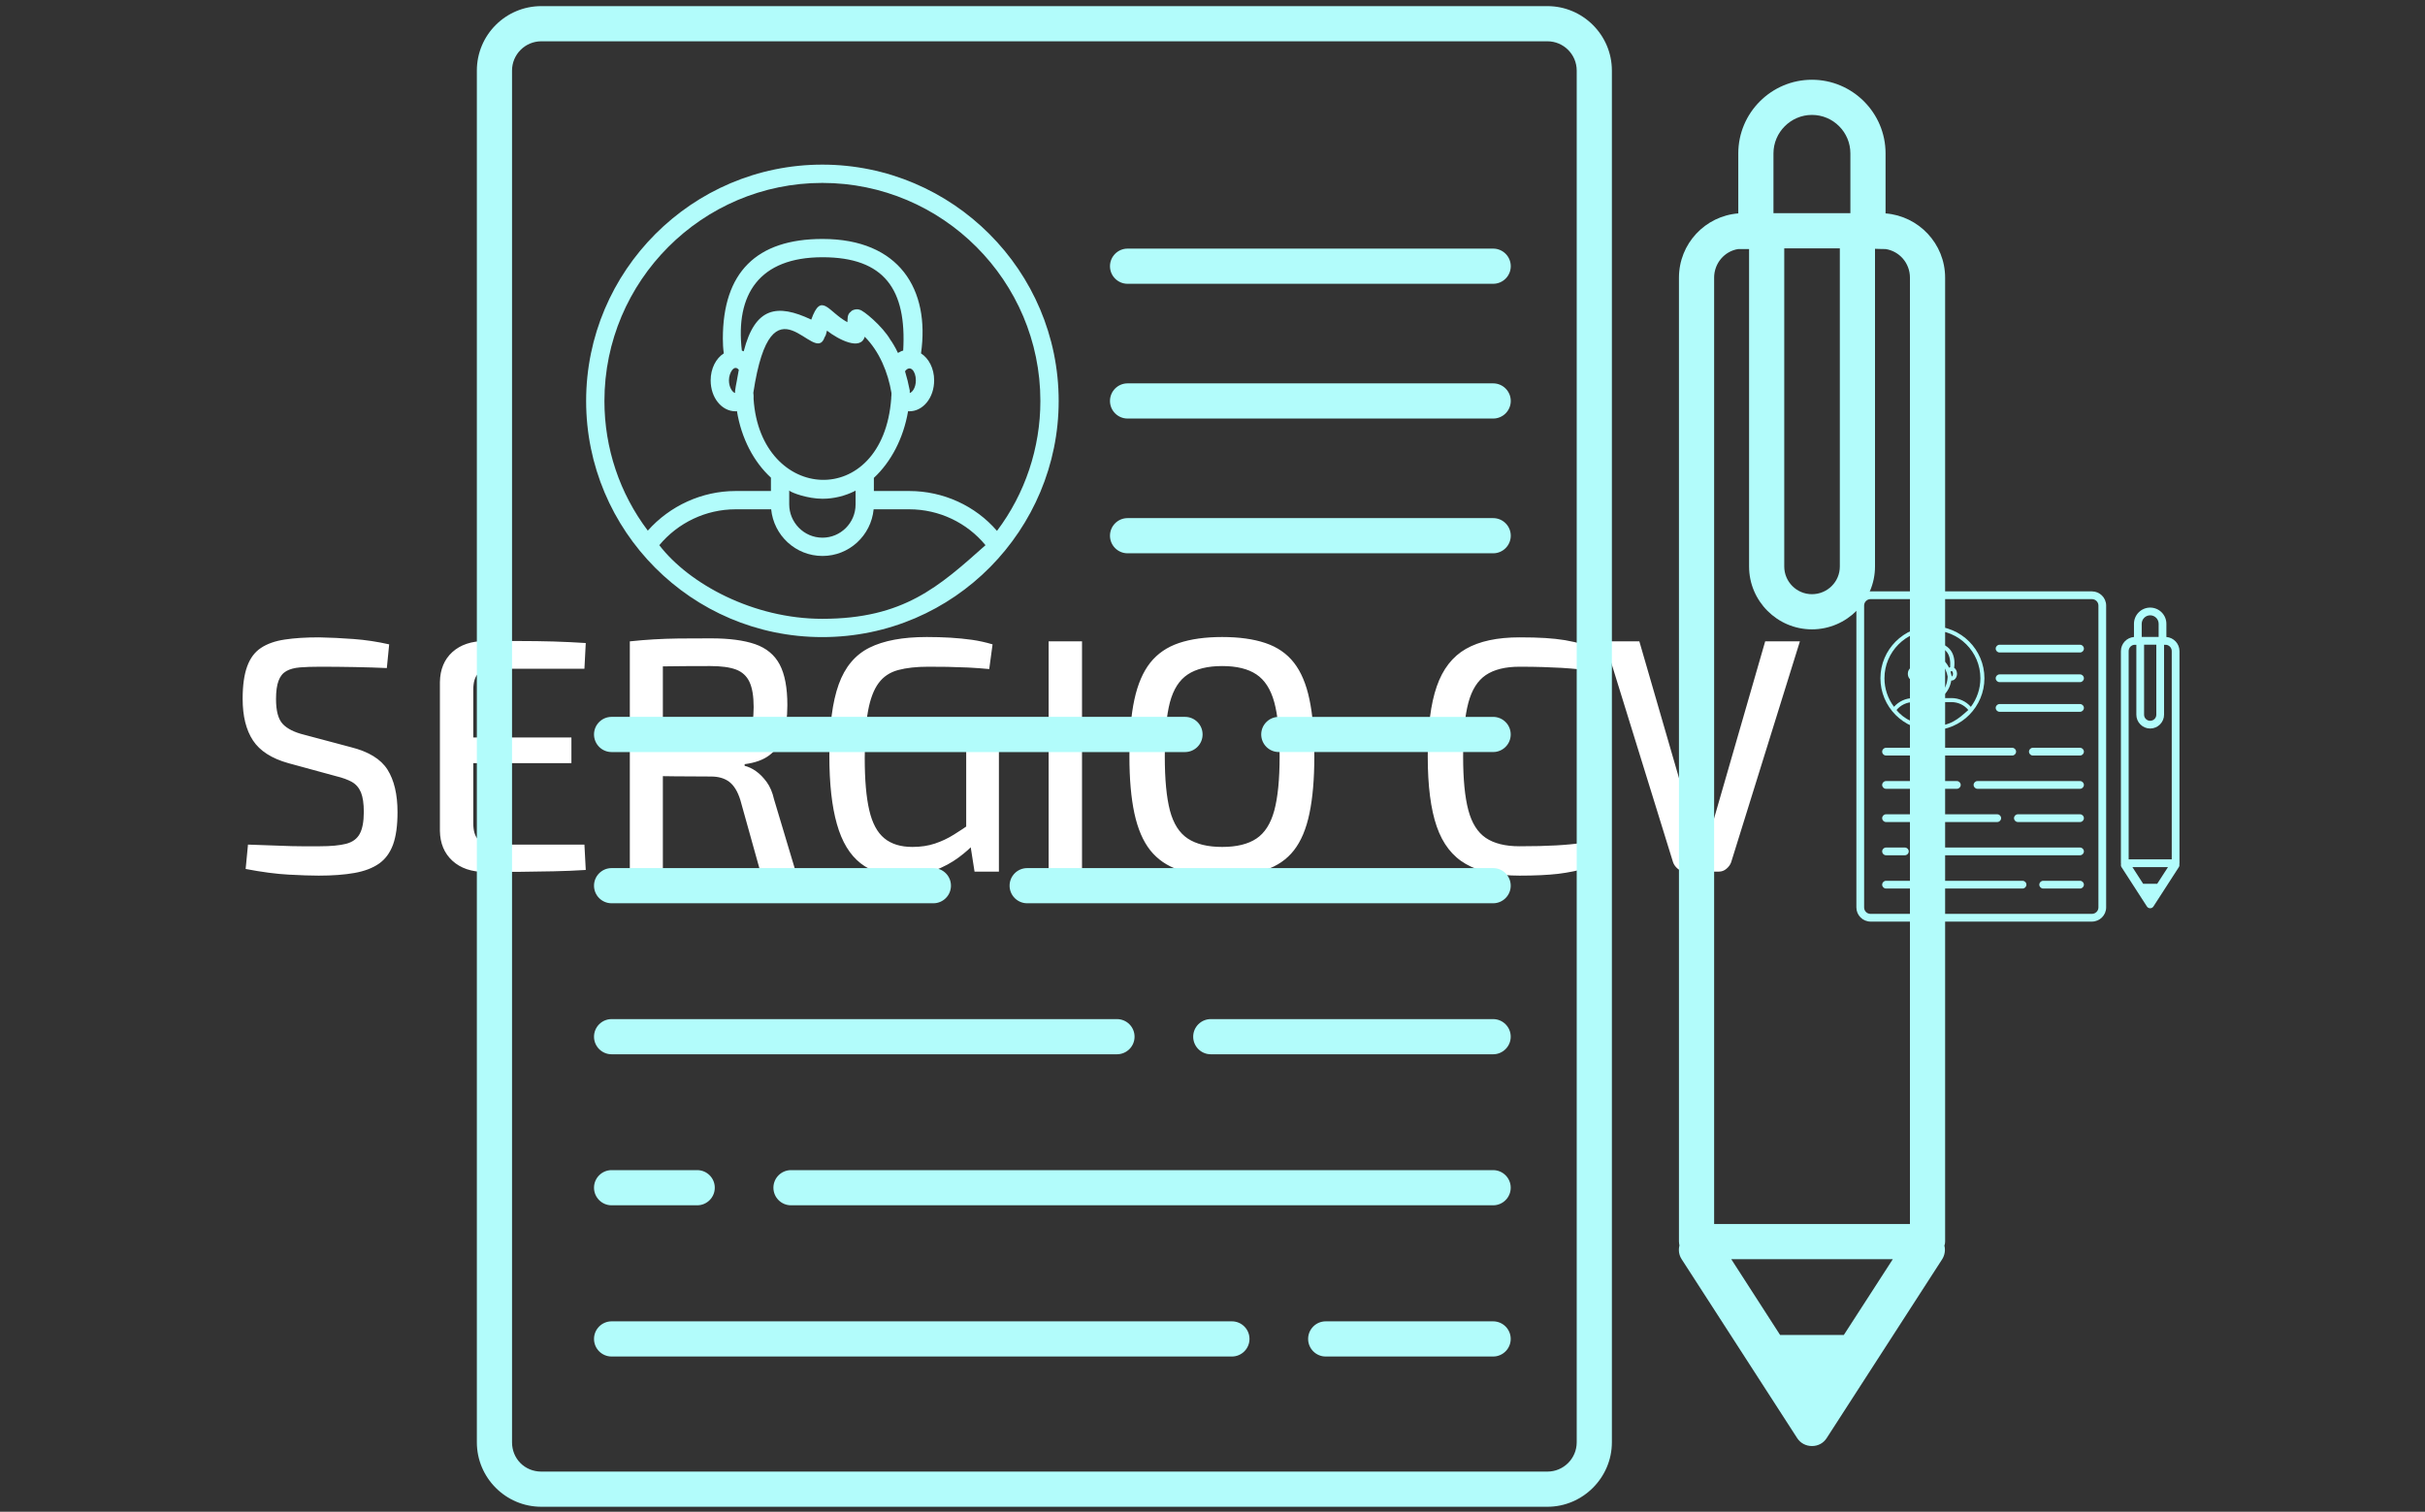 <svg xmlns="http://www.w3.org/2000/svg" version="1.1" xmlns:xlink="http://www.w3.org/1999/xlink" xmlns:svgjs="http://svgjs.dev/svgjs" width="2000" height="1247" viewBox="0 0 2000 1247"><rect x="0" y="0" width="2000" height="1247" fill="#333333" stroke="none"/><g transform="matrix(1,0,0,1,-1.212,0.505)"><svg viewBox="0 0 396 247" data-background-color="#102e44" preserveAspectRatio="xMidYMid meet" height="1247" width="2000" xmlns="http://www.w3.org/2000/svg" xmlns:xlink="http://www.w3.org/1999/xlink"><g id="tight-bounds" transform="matrix(1,0,0,1,0.24,-0.1)"><svg viewBox="0 0 395.52 247.2" height="247.2" width="395.52"><g><svg></svg></g><g><svg viewBox="0 0 395.52 247.2" height="247.2" width="395.52"><mask id="96b5d768-51de-4d34-b638-651976a98cf8"><rect width="640" height="400" fill="white"></rect><rect width="348.058" height="72.387" fill="black" y="87.407" x="23.731" id="transform-me"></rect></mask><g transform="matrix(1,0,0,1,39.552,96.623)"><svg viewBox="0 0 316.416 53.954" height="53.954" width="316.416"><g><svg viewBox="0 0 393.523 67.102" height="53.954" width="316.416"><g transform="matrix(1,0,0,1,0,9.274)"><svg viewBox="0 0 316.416 48.554" height="48.554" width="316.416"><g id="textblocktransform"><svg viewBox="0 0 316.416 48.554" height="48.554" width="316.416" id="textblock"><g><svg viewBox="0 0 316.416 48.554" height="48.554" width="316.416"><g transform="matrix(1,0,0,1,0,0)"><svg width="316.416" viewBox="2.65 -35.15 233.28 35.8" height="48.554" data-palette-color="#ffffff"><path d="M14.1-35.1L14.1-35.1Q16.6-35.05 19.28-34.85 21.95-34.65 24.6-34.05L24.6-34.05 24.25-30.5Q22.1-30.6 19.43-30.65 16.75-30.7 14.25-30.7L14.25-30.7Q12.5-30.7 11.25-30.6 10-30.5 9.2-30.05 8.4-29.6 8.03-28.6 7.65-27.6 7.65-25.85L7.65-25.85Q7.65-23.2 8.65-22.13 9.65-21.05 11.9-20.5L11.9-20.5 18.85-18.65Q22.85-17.65 24.35-15.28 25.85-12.9 25.85-8.9L25.85-8.9Q25.85-5.9 25.18-4.05 24.5-2.2 23.08-1.2 21.65-0.2 19.4 0.2 17.15 0.6 14.05 0.6L14.05 0.6Q12.35 0.6 9.55 0.45 6.75 0.3 3.1-0.4L3.1-0.4 3.45-4.05Q6.4-3.95 8.28-3.88 10.15-3.8 11.5-3.8 12.85-3.8 14.2-3.8L14.2-3.8Q16.7-3.8 18.15-4.17 19.6-4.55 20.2-5.68 20.8-6.8 20.8-8.95L20.8-8.95Q20.8-10.8 20.38-11.85 19.95-12.9 19.03-13.43 18.1-13.95 16.65-14.3L16.65-14.3 9.5-16.25Q5.75-17.3 4.2-19.65 2.65-22 2.65-25.9L2.65-25.9Q2.65-28.9 3.33-30.75 4-32.6 5.4-33.52 6.8-34.45 8.95-34.77 11.1-35.1 14.1-35.1ZM39-34.55L39-34.55Q41.5-34.55 44.1-34.55 46.7-34.55 49.22-34.48 51.75-34.4 54.05-34.25L54.05-34.25 53.85-30.4 40.1-30.4Q38.6-30.4 37.9-29.65 37.2-28.9 37.2-27.25L37.2-27.25 37.2-7.25Q37.2-5.6 37.9-4.83 38.6-4.05 40.1-4.05L40.1-4.05 53.85-4.05 54.05-0.25Q51.75-0.1 49.22-0.05 46.7 0 44.1 0.03 41.5 0.05 39 0.05L39 0.05Q35.9 0.05 34.07-1.63 32.25-3.3 32.2-6.1L32.2-6.1 32.2-28.4Q32.25-31.25 34.07-32.9 35.9-34.55 39-34.55ZM33.1-16.25L33.1-20.1 51.9-20.1 51.9-16.25 33.1-16.25ZM72.8-34.95L72.8-34.95Q76.9-34.95 79.42-34.08 81.95-33.2 83.1-31.03 84.25-28.85 84.25-24.95L84.25-24.95Q84.25-22.2 83.6-20.35 82.95-18.5 81.57-17.45 80.2-16.4 77.85-16.1L77.85-16.1 77.85-15.85Q78.7-15.65 79.55-15.05 80.4-14.45 81.15-13.43 81.9-12.4 82.25-10.85L82.25-10.85 85.5 0 80.2 0 77.2-10.75Q76.6-12.65 75.55-13.45 74.5-14.25 72.8-14.25L72.8-14.25Q69.65-14.25 67.4-14.28 65.15-14.3 63.62-14.35 62.1-14.4 61.15-14.4L61.15-14.4 61.3-18.4 72.7-18.4Q75.15-18.45 76.55-18.98 77.95-19.5 78.57-20.85 79.2-22.2 79.2-24.65L79.2-24.65Q79.2-27.1 78.57-28.43 77.95-29.75 76.55-30.28 75.15-30.8 72.7-30.8L72.7-30.8Q68.5-30.8 65.45-30.75 62.4-30.7 61.35-30.7L61.35-30.7 60.65-34.5Q62.55-34.7 64.25-34.8 65.95-34.9 67.97-34.93 70-34.95 72.8-34.95ZM60.65-34.5L65.6-34.5 65.6 0 60.65 0 60.65-34.5ZM105.14-35.15L105.14-35.15Q106.99-35.15 108.67-35.05 110.34-34.95 111.92-34.73 113.49-34.5 114.99-34.05L114.99-34.05 114.49-30.35Q112.89-30.5 111.32-30.58 109.74-30.65 108.24-30.68 106.74-30.7 105.34-30.7L105.34-30.7Q102.69-30.7 100.84-30.2 98.99-29.7 97.92-28.25 96.84-26.8 96.34-24.1 95.84-21.4 95.84-17.05L95.84-17.05Q95.84-12.1 96.52-9.2 97.19-6.3 98.77-5 100.34-3.7 102.99-3.7L102.99-3.7Q104.84-3.7 106.34-4.2 107.84-4.7 109.17-5.53 110.49-6.35 111.69-7.2L111.69-7.2 112.34-4.3Q111.49-3.3 109.92-2.13 108.34-0.95 106.24-0.15 104.14 0.65 101.49 0.65L101.49 0.65Q97.64 0.65 95.22-1.25 92.79-3.15 91.67-7.13 90.54-11.1 90.54-17.35L90.54-17.35Q90.54-24.15 91.94-28.05 93.34-31.95 96.54-33.55 99.74-35.15 105.14-35.15ZM111.04-19.95L115.94-19.95 115.94 0 112.29 0 111.49-5.1 111.04-6.2 111.04-19.95ZM123.39-34.5L128.39-34.5 128.39 0 123.39 0 123.39-34.5ZM149.39-35.15L149.39-35.15Q153.19-35.15 155.86-34.25 158.54-33.35 160.14-31.3 161.74-29.25 162.46-25.8 163.19-22.35 163.19-17.25L163.19-17.25Q163.19-12.2 162.46-8.72 161.74-5.25 160.14-3.2 158.54-1.15 155.86-0.25 153.19 0.65 149.39 0.65L149.39 0.65Q145.59 0.65 142.91-0.25 140.24-1.15 138.61-3.2 136.99-5.25 136.24-8.72 135.49-12.2 135.49-17.25L135.49-17.25Q135.49-22.35 136.24-25.8 136.99-29.25 138.61-31.3 140.24-33.35 142.91-34.25 145.59-35.15 149.39-35.15ZM149.39-30.8L149.39-30.8Q146.14-30.8 144.24-29.55 142.34-28.3 141.56-25.38 140.79-22.45 140.79-17.25L140.79-17.25Q140.79-12.1 141.56-9.15 142.34-6.2 144.24-4.95 146.14-3.7 149.39-3.7L149.39-3.7Q152.64-3.7 154.51-4.95 156.39-6.2 157.19-9.15 157.99-12.1 157.99-17.25L157.99-17.25Q157.99-22.45 157.19-25.38 156.39-28.3 154.51-29.55 152.64-30.8 149.39-30.8ZM193.93-35.1L193.93-35.1Q196.18-35.1 197.78-35 199.38-34.9 200.73-34.68 202.08-34.45 203.53-34.05L203.53-34.05 203.03-30.3Q201.53-30.45 200.23-30.53 198.93-30.6 197.46-30.65 195.98-30.7 193.93-30.7L193.93-30.7Q190.73-30.7 188.88-29.45 187.03-28.2 186.26-25.28 185.48-22.35 185.48-17.25L185.48-17.25Q185.48-12.15 186.26-9.22 187.03-6.3 188.88-5.05 190.73-3.8 193.93-3.8L193.93-3.8Q197.18-3.8 199.41-3.93 201.63-4.05 203.73-4.35L203.73-4.35 204.23-0.6Q202.03 0.05 199.71 0.33 197.38 0.6 193.93 0.6L193.93 0.6Q188.93 0.6 185.91-1.13 182.88-2.85 181.53-6.75 180.18-10.65 180.18-17.25L180.18-17.25Q180.18-23.85 181.53-27.75 182.88-31.65 185.91-33.38 188.93-35.1 193.93-35.1ZM230.73-34.5L235.93-34.5 225.63-1.4Q225.43-0.85 224.93-0.43 224.43 0 223.78 0L223.78 0 218.83 0Q218.13 0 217.63-0.43 217.13-0.85 216.93-1.4L216.93-1.4 206.68-34.5 211.88-34.5 219.68-7.6Q219.93-6.65 220.18-5.73 220.43-4.8 220.63-3.85L220.63-3.85 221.98-3.85Q222.18-4.8 222.43-5.75 222.68-6.7 222.98-7.65L222.98-7.65 230.73-34.5Z" opacity="1" transform="matrix(1,0,0,1,0,0)" fill="#ffffff" class="wordmark-text-0" data-fill-palette-color="primary" id="text-0"></path></svg></g></svg></g></svg></g></svg></g><g transform="matrix(1,0,0,1,327.878,0)"><svg viewBox="0 0 65.645 67.102" height="67.102" width="65.645"><g><svg xmlns="http://www.w3.org/2000/svg" xmlns:xlink="http://www.w3.org/1999/xlink" version="1.1" x="0" y="0" viewBox="3.195 2.5 62.61 64" style="enable-background:new 0 0 69 69;" xml:space="preserve" height="67.102" width="65.645" class="icon-icon-0" data-fill-palette-color="accent" id="icon-0"><g fill="#b2fcfb" data-fill-palette-color="accent"><path d="M3.195 5.25v58.5c0 1.51 1.23 2.75 2.75 2.75h42.9c1.51 0 2.75-1.24 2.75-2.75V5.25c0-1.52-1.24-2.75-2.75-2.75H5.945C4.425 2.5 3.195 3.73 3.195 5.25zM50.095 5.25v58.5c0 0.69-0.56 1.25-1.25 1.25H5.945c-0.71 0-1.25-0.55-1.25-1.25V5.25c0-0.69 0.56-1.25 1.25-1.25h42.9C49.535 4 50.095 4.56 50.095 5.25z" fill="#b2fcfb" data-fill-palette-color="accent"></path><path d="M46.531 58.592h-7.139c-0.414 0-0.75 0.336-0.75 0.75s0.336 0.75 0.75 0.75h7.139c0.414 0 0.75-0.336 0.75-0.75S46.945 58.592 46.531 58.592z" fill="#b2fcfb" data-fill-palette-color="accent"></path><path d="M35.392 58.592H8.941c-0.414 0-0.75 0.336-0.75 0.75s0.336 0.75 0.75 0.75h26.451c0.414 0 0.75-0.336 0.75-0.75S35.806 58.592 35.392 58.592z" fill="#b2fcfb" data-fill-palette-color="accent"></path><path d="M46.531 52.143H16.591c-0.414 0-0.75 0.336-0.75 0.75s0.336 0.75 0.75 0.75h29.94c0.414 0 0.75-0.336 0.75-0.75S46.945 52.143 46.531 52.143z" fill="#b2fcfb" data-fill-palette-color="accent"></path><path d="M8.941 53.643h3.65c0.414 0 0.75-0.336 0.75-0.75s-0.336-0.75-0.75-0.75h-3.65c-0.414 0-0.75 0.336-0.75 0.75S8.527 53.643 8.941 53.643z" fill="#b2fcfb" data-fill-palette-color="accent"></path><path d="M46.531 45.702H34.491c-0.414 0-0.75 0.336-0.75 0.75s0.336 0.75 0.75 0.75h12.04c0.414 0 0.75-0.336 0.75-0.75S46.945 45.702 46.531 45.702z" fill="#b2fcfb" data-fill-palette-color="accent"></path><path d="M8.941 47.202h21.55c0.414 0 0.75-0.336 0.75-0.75s-0.336-0.75-0.75-0.75H8.941c-0.414 0-0.75 0.336-0.75 0.75S8.527 47.202 8.941 47.202z" fill="#b2fcfb" data-fill-palette-color="accent"></path><path d="M46.531 39.262H26.662c-0.414 0-0.75 0.336-0.75 0.75s0.336 0.75 0.75 0.75h19.869c0.414 0 0.75-0.336 0.75-0.75S46.945 39.262 46.531 39.262z" fill="#b2fcfb" data-fill-palette-color="accent"></path><path d="M8.941 40.762h13.721c0.414 0 0.75-0.336 0.75-0.75s-0.336-0.75-0.75-0.75H8.941c-0.414 0-0.75 0.336-0.75 0.75S8.527 40.762 8.941 40.762z" fill="#b2fcfb" data-fill-palette-color="accent"></path><path d="M46.531 32.813h-9.139c-0.414 0-0.75 0.336-0.75 0.749s0.336 0.75 0.75 0.75h9.139c0.414 0 0.75-0.336 0.75-0.75S46.945 32.813 46.531 32.813z" fill="#b2fcfb" data-fill-palette-color="accent"></path><path d="M8.941 34.313h24.451c0.414 0 0.75-0.336 0.75-0.751s-0.336-0.75-0.75-0.75H8.941c-0.414 0-0.75 0.336-0.75 0.75S8.527 34.313 8.941 34.313z" fill="#b2fcfb" data-fill-palette-color="accent"></path><path d="M30.943 25.836h15.59c0.414 0 0.75-0.336 0.75-0.75s-0.336-0.75-0.75-0.75H30.943c-0.414 0-0.75 0.336-0.75 0.75S30.529 25.836 30.943 25.836z" fill="#b2fcfb" data-fill-palette-color="accent"></path><path d="M30.943 20.089h15.59c0.414 0 0.75-0.336 0.75-0.75s-0.336-0.75-0.75-0.75H30.943c-0.414 0-0.75 0.336-0.75 0.75S30.529 20.089 30.943 20.089z" fill="#b2fcfb" data-fill-palette-color="accent"></path><path d="M30.943 14.342h15.59c0.414 0 0.75-0.336 0.75-0.75s-0.336-0.75-0.75-0.75H30.943c-0.414 0-0.75 0.336-0.75 0.75S30.529 14.342 30.943 14.342z" fill="#b2fcfb" data-fill-palette-color="accent"></path><path d="M17.925 29.41c5.656 0 10.08-4.614 10.08-10.07 0-5.55-4.52-10.08-10.08-10.08-5.55 0-10.07 4.53-10.07 10.08C7.855 24.861 12.332 29.41 17.925 29.41zM17.925 28.63c-2.935 0-5.674-1.481-6.95-3.14 0.8-0.96 1.99-1.53 3.25-1.53H15.745c0.11 1.11 1.04 1.99 2.19 1.99 1.132 0 2.07-0.867 2.18-1.99h1.52c1.27 0 2.46 0.57 3.25 1.53C22.905 27.251 21.401 28.63 17.925 28.63zM14.985 18.99c0.79-5.213 2.609-1.077 3.04-2.37 0.07-0.105 0.047-0.113 0.1-0.28 0.508 0.396 1.438 0.861 1.61 0.26 0.627 0.627 0.994 1.524 1.14 2.4 0 0.06 0 0.13-0.01 0.19v0.04c-0.353 4.788-5.583 4.468-5.87 0.02C14.996 19.15 15.002 19.09 14.985 18.99zM14.575 17.22H14.565c-0.02-0.01-0.05-0.02-0.07-0.03-0.281-2.385 0.733-3.98 3.44-3.98 2.653 0 3.591 1.393 3.44 3.98-0.08 0.02-0.15 0.06-0.22 0.1 0 0 0-0.01-0.01-0.01-0.089-0.204-0.28-0.51-0.31-0.54-0.34-0.596-1.187-1.29-1.32-1.29-0.101-0.05-0.315-0.002-0.37 0.08-0.176 0.118-0.132 0.344-0.15 0.45-0.817-0.44-1.109-1.322-1.54-0.11C15.998 15.18 15.058 15.337 14.575 17.22zM17.935 23.51c0.49 0 0.96-0.12 1.38-0.33 0.01-0.01 0.02-0.01 0.03-0.02v0.02V23.75c0 0.797-0.645 1.42-1.41 1.42-0.808 0-1.42-0.665-1.42-1.42 0-0.086 0-0.524 0-0.59C16.607 23.253 17.302 23.51 17.935 23.51zM8.635 19.34c0-5.12 4.17-9.3 9.29-9.3 5.13 0 9.3 4.18 9.3 9.3 0 2-0.65 3.95-1.85 5.54-0.92-1.07-2.29-1.7-3.74-1.7H20.125V22.62c0.73-0.68 1.26-1.68 1.46-2.85 0.02 0.01 0.03 0.01 0.05 0.01 0.59 0 1.06-0.58 1.06-1.32 0-0.51-0.23-0.94-0.56-1.15 0.388-2.715-0.914-4.88-4.2-4.88-2.82 0-4.25 1.43-4.25 4.25 0 0.21 0.01 0.42 0.04 0.63-0.33 0.21-0.56 0.64-0.56 1.15 0 0.74 0.47 1.32 1.06 1.32 0.02 0 0.04 0 0.06-0.01 0.19 1.17 0.72 2.17 1.45 2.84v0.57h-1.51c-1.43 0-2.8 0.63-3.74 1.69C9.285 23.28 8.635 21.35 8.635 19.34zM21.455 18.08v-0.01c0.216-0.287 0.46-0.011 0.46 0.39 0 0.31-0.15 0.51-0.26 0.54v-0.11C21.595 18.59 21.535 18.34 21.455 18.08zM14.365 18.01c0 0.001-0.08 0.43-0.09 0.5-0.03 0.13-0.05 0.27-0.07 0.41v0.06c0 0.01 0 0.01 0 0.02-0.11-0.03-0.26-0.24-0.26-0.54C13.945 18.14 14.167 17.763 14.365 18.01z" fill="#b2fcfb" data-fill-palette-color="accent"></path><path d="M60.125 5.64c-1.73 0-3.14 1.41-3.14 3.14v2.56c-1.41 0.11-2.53 1.29-2.53 2.74V55.19c0 0.05 0.01 0.11 0.02 0.16 0 0 0 0 0 0.01-0.05 0.2-0.02 0.41 0.1 0.59l4.92 7.62c0.14 0.22 0.38 0.34 0.63 0.34 0.26 0 0.49-0.12 0.63-0.34l4.92-7.62c0.11-0.17 0.15-0.39 0.1-0.58 0-0.01 0-0.01 0-0.01C65.795 55.31 65.805 55.25 65.805 55.19V14.08c0-1.45-1.13-2.63-2.54-2.74v-2.56C63.265 7.05 61.855 5.64 60.125 5.64zM58.485 8.78c0-0.9 0.74-1.64 1.64-1.64 0.91 0 1.64 0.74 1.64 1.64v2.55h-3.28V8.78zM61.315 12.83v13.57c0 0.65-0.53 1.18-1.19 1.18-0.65 0-1.18-0.53-1.18-1.18V12.83H61.315zM61.486 59.173h-2.718L56.685 55.94h6.89L61.486 59.173zM64.305 14.08V54.44h-8.35V14.08c0-0.61 0.44-1.13 1.03-1.22h0.46v13.54c0 1.47 1.2 2.68 2.68 2.68 1.48 0 2.69-1.21 2.69-2.68V12.85c0.25 0.01 0.39 0.01 0.45 0.01C63.855 12.95 64.305 13.46 64.305 14.08z" fill="#b2fcfb" data-fill-palette-color="accent"></path></g></svg></g></svg></g></svg></g></svg></g><g mask="url(#96b5d768-51de-4d34-b638-651976a98cf8)"><g transform="matrix(3.831, 0, 0, 3.831, 77.823, 1)"><svg xmlns="http://www.w3.org/2000/svg" xmlns:xlink="http://www.w3.org/1999/xlink" version="1.1" x="0" y="0" viewBox="3.195 2.5 62.61 64" style="enable-background:new 0 0 69 69;" xml:space="preserve" height="64" width="62.61" class="icon-none" data-fill-palette-color="accent" id="none"><g fill="#b2fcfb" data-fill-palette-color="accent"><path d="M3.195 5.25v58.5c0 1.51 1.23 2.75 2.75 2.75h42.9c1.51 0 2.75-1.24 2.75-2.75V5.25c0-1.52-1.24-2.75-2.75-2.75H5.945C4.425 2.5 3.195 3.73 3.195 5.25zM50.095 5.25v58.5c0 0.69-0.56 1.25-1.25 1.25H5.945c-0.71 0-1.25-0.55-1.25-1.25V5.25c0-0.69 0.56-1.25 1.25-1.25h42.9C49.535 4 50.095 4.56 50.095 5.25z" fill="#b2fcfb" data-fill-palette-color="accent"></path><path d="M46.531 58.592h-7.139c-0.414 0-0.75 0.336-0.75 0.75s0.336 0.75 0.75 0.75h7.139c0.414 0 0.75-0.336 0.75-0.75S46.945 58.592 46.531 58.592z" fill="#b2fcfb" data-fill-palette-color="accent"></path><path d="M35.392 58.592H8.941c-0.414 0-0.75 0.336-0.75 0.75s0.336 0.75 0.75 0.75h26.451c0.414 0 0.75-0.336 0.75-0.75S35.806 58.592 35.392 58.592z" fill="#b2fcfb" data-fill-palette-color="accent"></path><path d="M46.531 52.143H16.591c-0.414 0-0.75 0.336-0.75 0.75s0.336 0.75 0.75 0.75h29.94c0.414 0 0.75-0.336 0.75-0.75S46.945 52.143 46.531 52.143z" fill="#b2fcfb" data-fill-palette-color="accent"></path><path d="M8.941 53.643h3.65c0.414 0 0.75-0.336 0.75-0.75s-0.336-0.75-0.75-0.75h-3.65c-0.414 0-0.75 0.336-0.75 0.75S8.527 53.643 8.941 53.643z" fill="#b2fcfb" data-fill-palette-color="accent"></path><path d="M46.531 45.702H34.491c-0.414 0-0.75 0.336-0.75 0.75s0.336 0.75 0.75 0.75h12.04c0.414 0 0.75-0.336 0.75-0.75S46.945 45.702 46.531 45.702z" fill="#b2fcfb" data-fill-palette-color="accent"></path><path d="M8.941 47.202h21.55c0.414 0 0.75-0.336 0.75-0.75s-0.336-0.75-0.75-0.75H8.941c-0.414 0-0.75 0.336-0.75 0.75S8.527 47.202 8.941 47.202z" fill="#b2fcfb" data-fill-palette-color="accent"></path><path d="M46.531 39.262H26.662c-0.414 0-0.75 0.336-0.75 0.75s0.336 0.75 0.75 0.75h19.869c0.414 0 0.75-0.336 0.75-0.75S46.945 39.262 46.531 39.262z" fill="#b2fcfb" data-fill-palette-color="accent"></path><path d="M8.941 40.762h13.721c0.414 0 0.75-0.336 0.75-0.75s-0.336-0.75-0.75-0.75H8.941c-0.414 0-0.75 0.336-0.75 0.75S8.527 40.762 8.941 40.762z" fill="#b2fcfb" data-fill-palette-color="accent"></path><path d="M46.531 32.813h-9.139c-0.414 0-0.75 0.336-0.75 0.749s0.336 0.75 0.75 0.75h9.139c0.414 0 0.75-0.336 0.75-0.75S46.945 32.813 46.531 32.813z" fill="#b2fcfb" data-fill-palette-color="accent"></path><path d="M8.941 34.313h24.451c0.414 0 0.75-0.336 0.75-0.751s-0.336-0.75-0.75-0.75H8.941c-0.414 0-0.75 0.336-0.75 0.75S8.527 34.313 8.941 34.313z" fill="#b2fcfb" data-fill-palette-color="accent"></path><path d="M30.943 25.836h15.59c0.414 0 0.75-0.336 0.75-0.75s-0.336-0.75-0.75-0.75H30.943c-0.414 0-0.75 0.336-0.75 0.75S30.529 25.836 30.943 25.836z" fill="#b2fcfb" data-fill-palette-color="accent"></path><path d="M30.943 20.089h15.59c0.414 0 0.75-0.336 0.75-0.75s-0.336-0.75-0.75-0.75H30.943c-0.414 0-0.75 0.336-0.75 0.75S30.529 20.089 30.943 20.089z" fill="#b2fcfb" data-fill-palette-color="accent"></path><path d="M30.943 14.342h15.59c0.414 0 0.75-0.336 0.75-0.75s-0.336-0.75-0.75-0.75H30.943c-0.414 0-0.75 0.336-0.75 0.75S30.529 14.342 30.943 14.342z" fill="#b2fcfb" data-fill-palette-color="accent"></path><path d="M17.925 29.41c5.656 0 10.08-4.614 10.08-10.07 0-5.55-4.52-10.08-10.08-10.08-5.55 0-10.07 4.53-10.07 10.08C7.855 24.861 12.332 29.41 17.925 29.41zM17.925 28.63c-2.935 0-5.674-1.481-6.95-3.14 0.8-0.96 1.99-1.53 3.25-1.53H15.745c0.11 1.11 1.04 1.99 2.19 1.99 1.132 0 2.07-0.867 2.18-1.99h1.52c1.27 0 2.46 0.57 3.25 1.53C22.905 27.251 21.401 28.63 17.925 28.63zM14.985 18.99c0.79-5.213 2.609-1.077 3.04-2.37 0.07-0.105 0.047-0.113 0.1-0.28 0.508 0.396 1.438 0.861 1.61 0.26 0.627 0.627 0.994 1.524 1.14 2.4 0 0.06 0 0.13-0.01 0.19v0.04c-0.353 4.788-5.583 4.468-5.87 0.02C14.996 19.15 15.002 19.09 14.985 18.99zM14.575 17.22H14.565c-0.02-0.01-0.05-0.02-0.07-0.03-0.281-2.385 0.733-3.98 3.44-3.98 2.653 0 3.591 1.393 3.44 3.98-0.08 0.02-0.15 0.06-0.22 0.1 0 0 0-0.01-0.01-0.01-0.089-0.204-0.28-0.51-0.31-0.54-0.34-0.596-1.187-1.29-1.32-1.29-0.101-0.05-0.315-0.002-0.37 0.08-0.176 0.118-0.132 0.344-0.15 0.45-0.817-0.44-1.109-1.322-1.54-0.11C15.998 15.18 15.058 15.337 14.575 17.22zM17.935 23.51c0.49 0 0.96-0.12 1.38-0.33 0.01-0.01 0.02-0.01 0.03-0.02v0.02V23.75c0 0.797-0.645 1.42-1.41 1.42-0.808 0-1.42-0.665-1.42-1.42 0-0.086 0-0.524 0-0.59C16.607 23.253 17.302 23.51 17.935 23.51zM8.635 19.34c0-5.12 4.17-9.3 9.29-9.3 5.13 0 9.3 4.18 9.3 9.3 0 2-0.65 3.95-1.85 5.54-0.92-1.07-2.29-1.7-3.74-1.7H20.125V22.62c0.73-0.68 1.26-1.68 1.46-2.85 0.02 0.01 0.03 0.01 0.05 0.01 0.59 0 1.06-0.58 1.06-1.32 0-0.51-0.23-0.94-0.56-1.15 0.388-2.715-0.914-4.88-4.2-4.88-2.82 0-4.25 1.43-4.25 4.25 0 0.21 0.01 0.42 0.04 0.63-0.33 0.21-0.56 0.64-0.56 1.15 0 0.74 0.47 1.32 1.06 1.32 0.02 0 0.04 0 0.06-0.01 0.19 1.17 0.72 2.17 1.45 2.84v0.57h-1.51c-1.43 0-2.8 0.63-3.74 1.69C9.285 23.28 8.635 21.35 8.635 19.34zM21.455 18.08v-0.01c0.216-0.287 0.46-0.011 0.46 0.39 0 0.31-0.15 0.51-0.26 0.54v-0.11C21.595 18.59 21.535 18.34 21.455 18.08zM14.365 18.01c0 0.001-0.08 0.43-0.09 0.5-0.03 0.13-0.05 0.27-0.07 0.41v0.06c0 0.01 0 0.01 0 0.02-0.11-0.03-0.26-0.24-0.26-0.54C13.945 18.14 14.167 17.763 14.365 18.01z" fill="#b2fcfb" data-fill-palette-color="accent"></path><path d="M60.125 5.64c-1.73 0-3.14 1.41-3.14 3.14v2.56c-1.41 0.11-2.53 1.29-2.53 2.74V55.19c0 0.05 0.01 0.11 0.02 0.16 0 0 0 0 0 0.01-0.05 0.2-0.02 0.41 0.1 0.59l4.92 7.62c0.14 0.22 0.38 0.34 0.63 0.34 0.26 0 0.49-0.12 0.63-0.34l4.92-7.62c0.11-0.17 0.15-0.39 0.1-0.58 0-0.01 0-0.01 0-0.01C65.795 55.31 65.805 55.25 65.805 55.19V14.08c0-1.45-1.13-2.63-2.54-2.74v-2.56C63.265 7.05 61.855 5.64 60.125 5.64zM58.485 8.78c0-0.9 0.74-1.64 1.64-1.64 0.91 0 1.64 0.74 1.64 1.64v2.55h-3.28V8.78zM61.315 12.83v13.57c0 0.65-0.53 1.18-1.19 1.18-0.65 0-1.18-0.53-1.18-1.18V12.83H61.315zM61.486 59.173h-2.718L56.685 55.94h6.89L61.486 59.173zM64.305 14.08V54.44h-8.35V14.08c0-0.61 0.44-1.13 1.03-1.22h0.46v13.54c0 1.47 1.2 2.68 2.68 2.68 1.48 0 2.69-1.21 2.69-2.68V12.85c0.25 0.01 0.39 0.01 0.45 0.01C63.855 12.95 64.305 13.46 64.305 14.08z" fill="#b2fcfb" data-fill-palette-color="accent"></path></g></svg></g></g></svg></g><defs></defs></svg><rect width="395.52" height="247.2" fill="none" stroke="none" visibility="hidden"></rect></g></svg></g></svg>